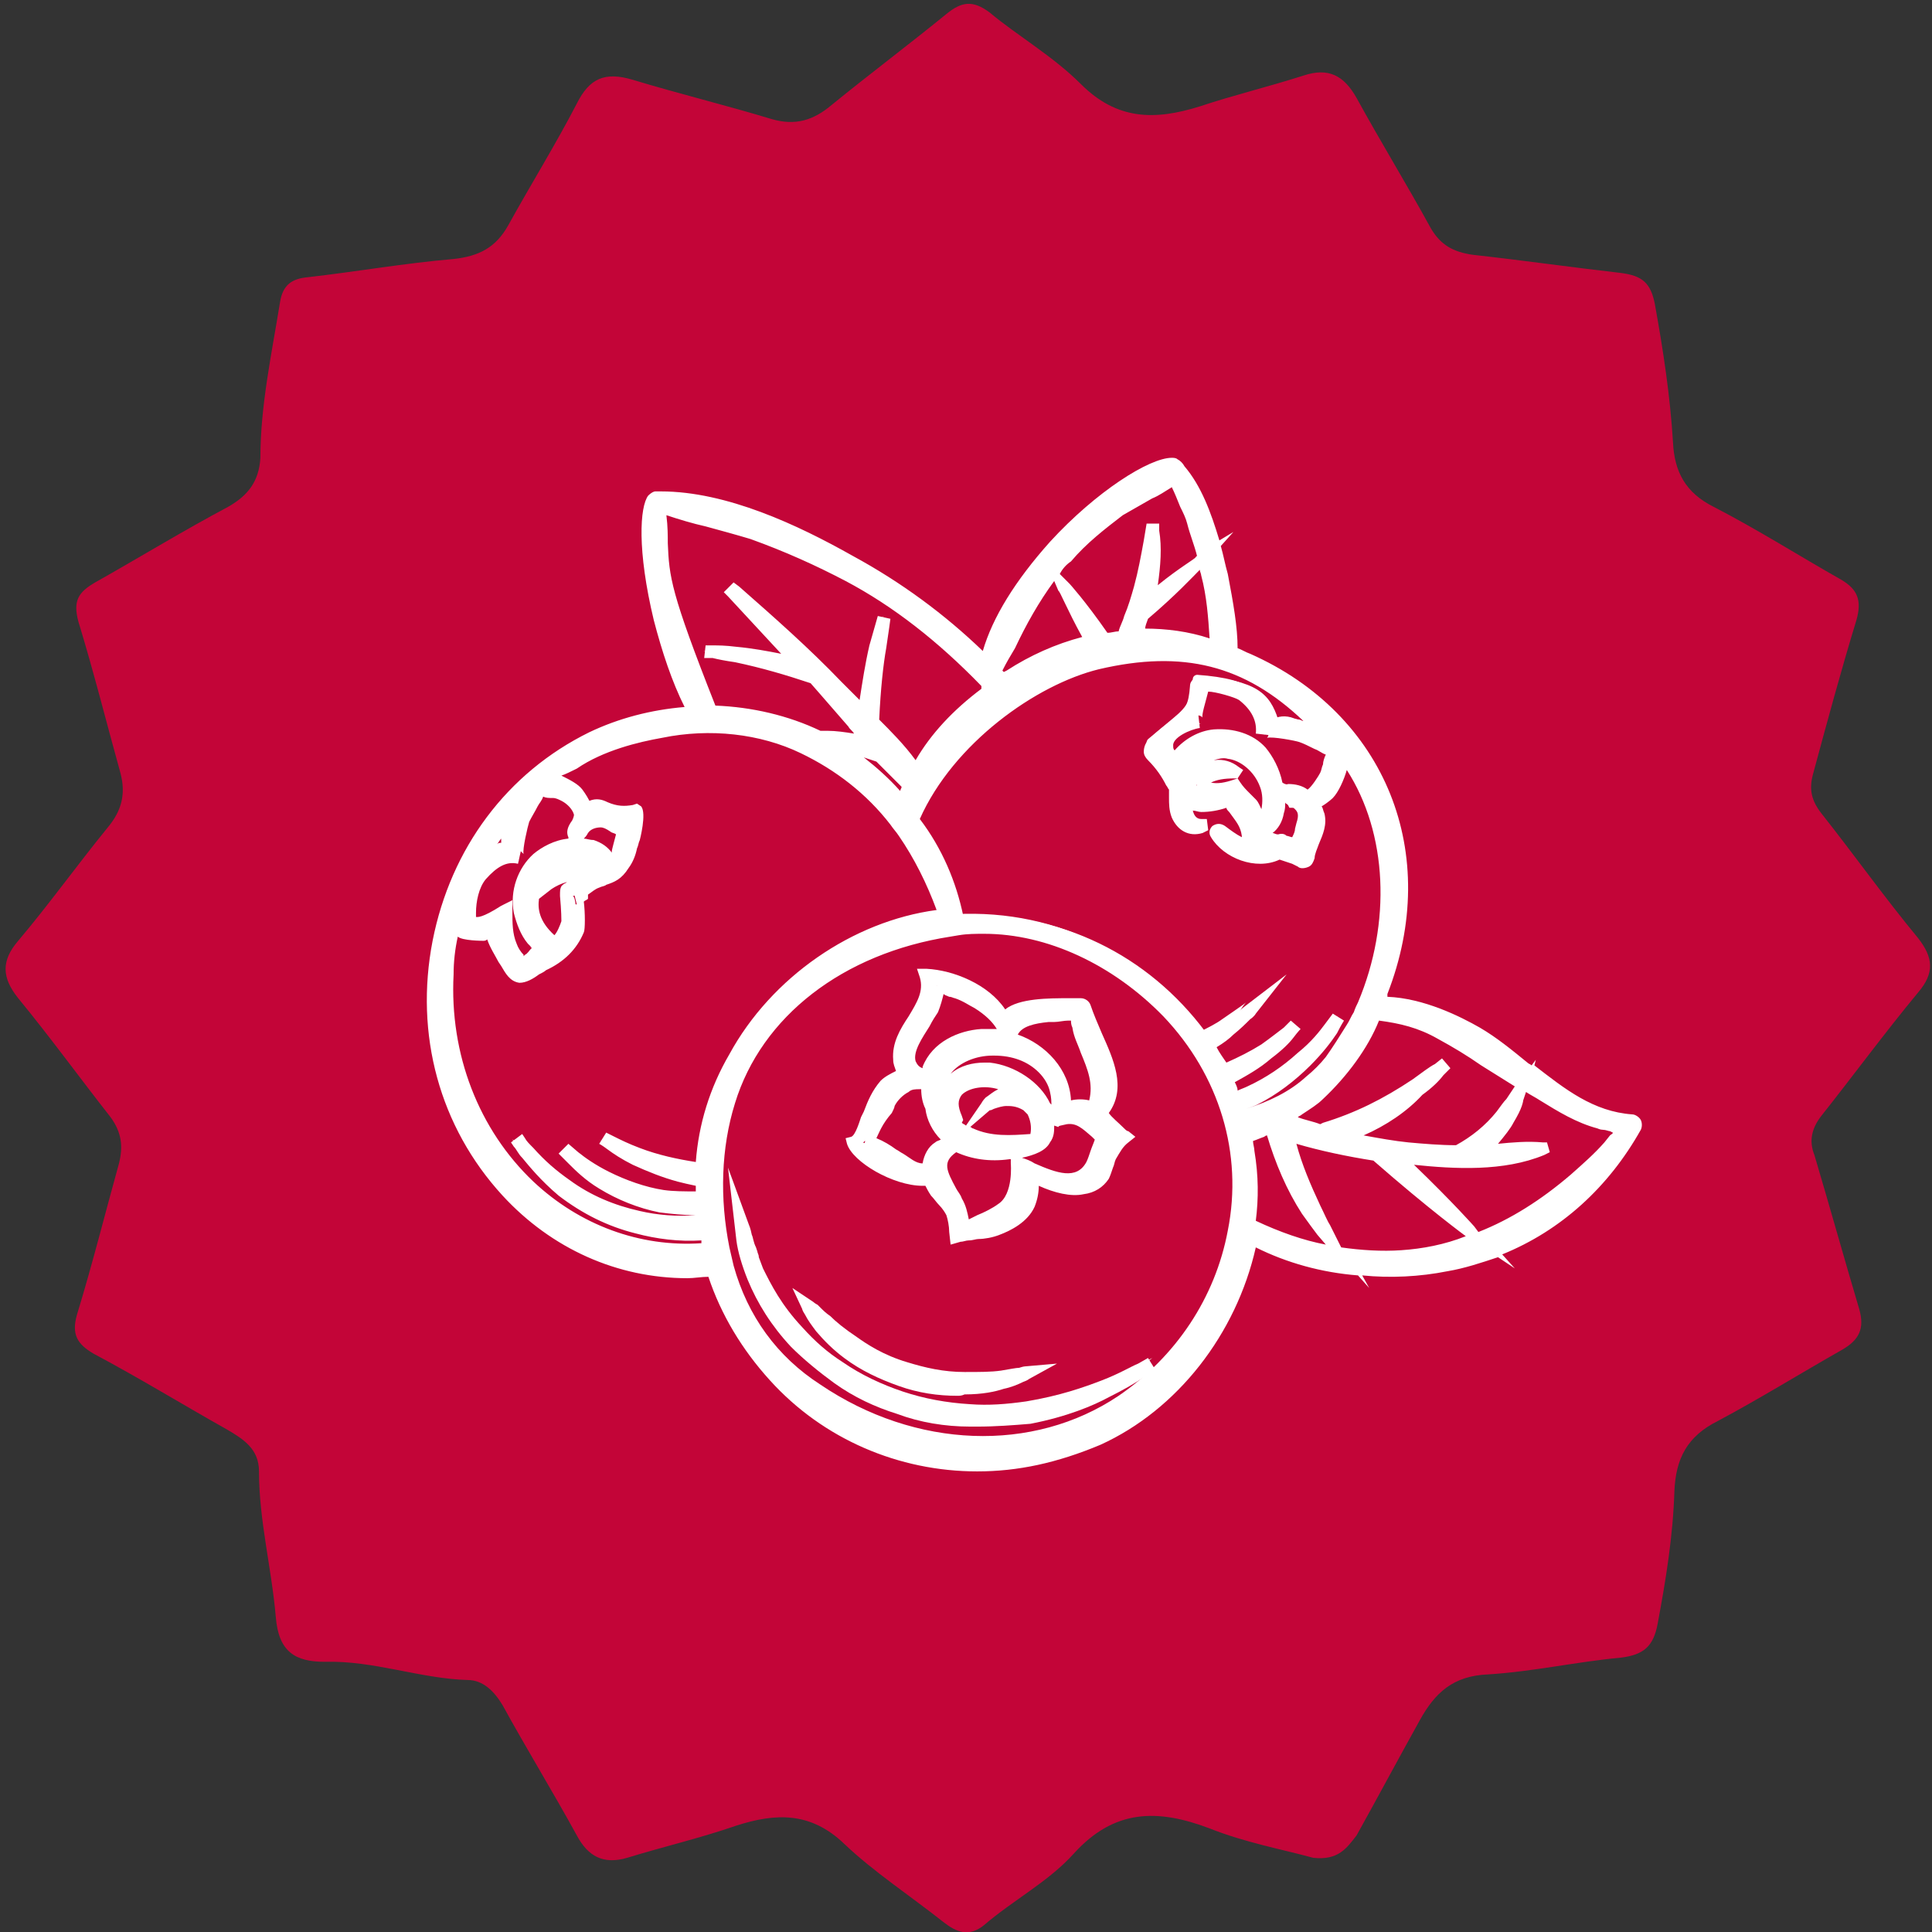 <?xml version="1.0" encoding="UTF-8"?>
<!-- Generator: Adobe Illustrator 27.0.0, SVG Export Plug-In . SVG Version: 6.00 Build 0)  -->
<svg xmlns="http://www.w3.org/2000/svg" xmlns:xlink="http://www.w3.org/1999/xlink" version="1.1" id="Laag_1" x="0px" y="0px" viewBox="0 0 138 138" style="enable-background:new 0 0 138 138;" xml:space="preserve">
<rect x="0" y="0" width="138" height="138" fill="#333333" stroke="none"/>
<style type="text/css">
	.st0{fill:#C30538;}
	.st1{fill:#FFFFFF;}
</style>
<g>
	<path class="st0" d="M93.8,132.7c-2.2-0.6-4.9-1.1-7.4-2.1c-3.7-1.4-6.8-1.4-9.7,1.8c-1.8,2-4.3,3.3-6.4,5.1   c-1.1,0.9-2,0.5-2.9-0.2c-2.4-1.9-5-3.6-7.1-5.6c-2.4-2.3-4.9-2.2-7.7-1.3c-2.6,0.9-5.2,1.5-7.8,2.3c-1.7,0.5-2.8-0.1-3.6-1.6   c-1.7-3.1-3.6-6.2-5.3-9.3c-0.6-1-1.4-1.8-2.5-1.8c-3.4-0.1-6.7-1.4-10.2-1.3c-2.1,0-3.3-0.7-3.5-3.2c-0.3-3.5-1.2-6.9-1.2-10.4   c0-1.6-1.1-2.3-2.3-3c-3.2-1.8-6.3-3.7-9.5-5.4c-1.2-0.7-1.6-1.4-1.2-2.8c1.1-3.6,2-7.2,3-10.8c0.3-1.2,0.2-2.2-0.6-3.3   c-2.2-2.8-4.3-5.7-6.6-8.5c-1.2-1.5-1.2-2.7,0-4.1c2.2-2.6,4.2-5.4,6.4-8.1c1-1.2,1.3-2.4,0.9-3.9c-1-3.6-1.9-7.2-3-10.8   c-0.4-1.5,0-2.1,1.2-2.8c3.2-1.8,6.3-3.7,9.5-5.4c1.4-0.8,2.2-1.8,2.3-3.5c0-3.7,0.8-7.4,1.4-11.1c0.2-1.3,0.9-1.7,2-1.8   c3.5-0.4,6.9-1,10.4-1.3c1.8-0.2,3-0.8,3.9-2.4c1.6-2.9,3.4-5.8,4.9-8.7c0.9-1.8,2-2.3,4-1.7c3.3,1,6.6,1.8,9.9,2.8   c1.7,0.5,3,0.1,4.3-1c2.7-2.2,5.5-4.3,8.2-6.5c1.1-0.9,1.9-1,3.1-0.1C72.6,2.5,75.2,4,77.2,6c2.6,2.6,5.3,2.6,8.5,1.6   c2.4-0.8,4.9-1.4,7.4-2.2c1.8-0.6,2.9,0,3.8,1.6c1.7,3.1,3.6,6.2,5.3,9.3c0.7,1.2,1.6,1.7,3,1.9c3.6,0.4,7.1,0.9,10.6,1.3   c1.5,0.2,2.1,0.7,2.4,2.2c0.6,3.3,1.1,6.6,1.3,9.9c0.1,2.1,0.9,3.6,2.9,4.6c3.1,1.6,6.1,3.5,9.1,5.2c1.2,0.7,1.5,1.5,1.1,2.9   c-1.1,3.6-2.1,7.3-3.1,11c-0.3,1.1-0.1,1.9,0.6,2.8c2.3,2.9,4.5,6,6.9,8.9c1.1,1.4,1.2,2.5,0,3.9c-2.4,2.9-4.6,5.9-6.9,8.8   c-0.7,0.9-0.9,1.8-0.5,2.8c1.1,3.7,2.1,7.3,3.2,11c0.4,1.4,0,2.2-1.2,2.9c-3,1.7-5.9,3.5-8.9,5.1c-2.2,1.1-3,2.7-3.1,5   c-0.1,3.2-0.6,6.3-1.2,9.5c-0.3,1.6-1,2.2-2.6,2.4c-3.2,0.3-6.3,1-9.5,1.2c-2.5,0.1-3.8,1.3-4.9,3.3c-1.5,2.7-3,5.5-4.5,8.2   C96.2,132,95.6,132.9,93.8,132.7z"></path>
	<g>
		<g>
			<g>
				<g>
					<path class="st1" d="M116.3,80.2c-4.5-0.3-7.3-4.2-10.9-6.4c-1.9-1.1-4.5-2.2-6.9-2.2c0.1-0.3,0.1-0.5,0.2-0.8c0,0,0,0,0,0       c3.8-9.7-0.2-19.5-9.5-23.7c-0.4-0.2-0.8-0.3-1.2-0.5c0-1.9-0.3-3.8-0.7-5.6c-0.5-2.4-1.3-5.6-3-7.5l0,0       c-0.1-1.2-4.6,0.9-8.7,5.5c-2.1,2.3-4.3,5.3-4.9,8.4c0,0,0,0,0,0c-2.8-2.9-6.2-5.4-9.7-7.3c-4-2.2-9.2-4.7-13.9-4.5       c-0.4,0-1.1,2.5,0.3,8.6c0.5,2.2,1.3,4.6,2.5,6.7c-2.5,0.1-5.1,0.7-7.4,1.8c-12.1,5.9-15.1,22.4-6,32.3       c3.9,4.2,9.2,6.3,14.7,5.7c0.9,2.7,2.3,5.3,4.4,7.6c5.6,6.3,15,8.1,22.6,4.6c5.7-2.6,9.8-8.2,11-14.4c4.2,2.3,9.4,2.8,14,1.9       c5.8-1.1,10.7-4.7,13.5-9.9C116.6,80.4,116.5,80.2,116.3,80.2z M76.1,39.7c1.1-1.2,2.4-2.3,3.8-3.3c1.3-0.9,2.7-1.5,4-2.4       c0.3,1.1,0.9,2.2,1.2,3.2c0.5,1.2,0.8,2.5,1.1,3.8c0.4,1.8,0.5,3.5,0.6,5.2c-2-0.6-3.9-0.9-5.9-0.8c0.2-0.5,0.4-1,0.6-1.5l0,0       c2.6-2.3,4-3.8,4-3.8s-1.4,0.9-3.7,2.8c0.4-1.7,0.5-3.5,0.3-5c0,0,0,0,0,0c-0.3,1.4-0.5,2.8-0.8,4.2c-0.3,1.2-0.8,2.3-1.2,3.5       c-0.5,0-0.9,0.1-1.4,0.2C77.2,43.2,76,42,76,42s0.6,1.5,2,3.8c-2,0.4-4,1.3-5.8,2.5c-0.2,0.1-0.3,0.2-0.5,0.3       c-0.2-0.2-0.4-0.4-0.6-0.7C72.6,45,73.8,42.2,76.1,39.7z M47,36.1c2.2,0.8,4.5,1.1,6.7,1.9c2.4,0.8,4.7,1.8,6.9,3       c3.9,2.2,7.3,5,10.3,8.1c-2.2,1.6-4.1,3.7-5.4,6c-0.9-1.3-2-2.4-3.2-3.6c0.1-2.3,0.3-4.1,0.5-5.3c0.2-1.4,0.3-2.2,0.3-2.2       s-0.3,0.7-0.6,2.1c-0.3,1.2-0.6,2.8-0.8,4.8c-0.7-0.7-1.4-1.3-2-2c-2.3-2.4-4.8-4.6-7.3-6.8c0,0-0.1,0-0.1,0.1       c1.6,1.8,3.2,3.5,4.8,5.3c-1.9-0.6-3.6-0.8-4.7-0.9c-0.7-0.1-1.2-0.1-1.6-0.1c-0.4,0-0.6,0-0.6,0s0.2,0,0.5,0.1       c0.4,0.1,0.9,0.1,1.6,0.3c1.3,0.3,3.3,0.7,5.6,1.5c0.3,0.3,0.6,0.6,0.8,0.9c1.1,1.2,2.2,2.5,3.3,3.8c-1.3-0.3-2.4-0.4-3.2-0.5       c-0.2,0-0.4,0-0.5,0c-2.4-1.2-5-1.8-7.7-1.8C46.4,40,47.6,41.3,47,36.1z M65,56.1c-0.2,0.4-0.4,0.9-0.5,1.3       c-1.3-1.6-2.9-2.9-4.6-3.9c-0.2-0.1-0.4-0.2-0.7-0.4c0.9,0.2,2.2,0.5,3.7,0.9C63.6,54.7,64.3,55.4,65,56.1z M38.6,56.2       c0.5,0.4,1,0.4,1.6,0.7c0.5,0.3,1,0.7,1.2,1.3c0.2,0.5-0.6,1.1-0.4,1.6c0.1,0.3,0.6-0.5,0.7-0.5c0.3-0.4,0.8-0.7,1.4-0.6       c0.6,0.1,1.1,0.6,1.6,0.8c0,0-0.4,1.6-0.5,1.7c-0.1,0.1-0.5,0.7-0.5,0.8c-0.7-2.2-3.8-1.7-5.2-0.4c-1.1,0.9-1.5,2.4-1.3,3.8       c0.1,0.7,0.4,1.4,0.9,1.9c0.3,0.4,0.6,0.5,0.2,1c-0.3,0.4-0.7,0.6-1,0.9c-0.3-0.6-0.7-0.9-0.9-1.5c-0.2-0.8-0.3-1.6-0.3-2.4       c-0.7,0.4-2.7,1.6-2.5,0.1c0.1-0.9,0.2-2,0.8-2.7c0.7-0.9,1.6-1.4,2.7-1.2c-0.5-0.1,0.2-2.5,0.3-2.8       C37.7,57.8,38.3,57.1,38.6,56.2C38.6,56.2,38.6,56.2,38.6,56.2z M41.9,62.4c-0.1,0.1-0.2,0.1-0.3,0.2c-0.4,0.4-0.7,0.8-1.2,1.1       c0,0,0.2,1.9,0.1,2.2c-0.1,0.6-0.5,1.4-1.2,1.6c0-0.1,0-0.2-0.1-0.3c-3.6-3.3,1.4-7.9,4.1-5c-0.1,0-0.1,0-0.2,0       c-0.6-0.3-1.3-0.4-1.9-0.3c-1,0.1-1.6,0.5-2.2,1.4C39.9,62.6,41,62.3,41.9,62.4z M43.6,81.9c0.4,0.3,0.9,0.7,1.7,1.1       c0.8,0.4,1.8,0.8,3.1,1.1c0.5,0.1,1.1,0.2,1.7,0.3c0,0.4,0,0.9,0,1.3c-1,0.1-2,0-2.9-0.1c-1.7-0.3-3-0.8-4.1-1.3       c-1-0.5-1.8-1.1-2.3-1.5c-0.5-0.4-0.7-0.6-0.7-0.6s0.2,0.2,0.6,0.7c0.4,0.4,1.1,1.1,2.1,1.7c1,0.6,2.4,1.3,4.1,1.6       c0.9,0.2,1.9,0.3,3,0.2c0,0.3,0.1,0.6,0.1,0.9c-1.7,0.2-3.3,0-4.7-0.3c-2.2-0.5-3.9-1.4-5.2-2.3c-1.3-0.9-2.1-1.8-2.7-2.4       c-0.3-0.3-0.5-0.6-0.6-0.7c-0.1-0.2-0.2-0.2-0.2-0.2s0.1,0.1,0.2,0.3c0.1,0.2,0.3,0.4,0.5,0.8c0.5,0.7,1.3,1.6,2.6,2.6       c1.3,1,3,2,5.3,2.6c1.5,0.4,3.2,0.6,5,0.4c0.1,0.4,0.1,0.8,0.2,1.2c-11,1.1-19.3-8.5-18.8-19.7c0.2-4.8,2.3-9.2,5.7-12.4       c-0.4,0.6-0.9,1.1-1.2,1.7c-0.2,0.5-0.2,1.2,0.1,1.6c0-0.1-1.2,0.4-1.3,0.5c-0.4,0.2-0.8,0.5-1,0.9c-0.4,0.5-0.6,1.2-0.7,1.8       c-0.2,0.9-0.2,1.9-0.4,2.8c0,0.1,1.3,0.1,1.4,0.1c0.4-0.1,0.7-0.4,1.1-0.6c-0.7,0.4,0.4,2.1,0.7,2.5c0.2,0.4,0.5,1.1,1,1.1       c0.6,0.1,1.1-0.6,1.6-0.8c1.1-0.5,2-1.3,2.5-2.5c0.1-0.2,0.1-2.3-0.2-2.3c0.2,0,0.4-0.2,0.6-0.3c0.3-0.2,0.6-0.5,1-0.7       c0.8-0.4,1.3-0.4,1.8-1.2c0.4-0.6,0.5-1.3,0.7-1.9c0-0.1,0.4-2.1,0.1-2c-0.7,0.2-1.4,0-2.1-0.2c-0.6-0.2-1-0.2-1.5,0.3       c0.2-0.2-0.4-1.1-0.5-1.2c-0.3-0.4-1.5-0.9-2.1-1.2c0.5-0.4,1.1-0.8,1.8-1c1.8-1.2,4.2-1.9,6.3-2.3c3.4-0.6,7-0.3,10.2,1.2       c2.7,1.2,4.8,3,6.5,5.2c0.2,0.3,0.4,0.5,0.6,0.8c1.3,1.8,2.2,3.8,2.9,6c-6.2,0.7-12.1,4.7-15.1,10.1c-1.4,2.6-2.2,5.3-2.3,8       c-1.9-0.2-3.5-0.6-4.6-1.1c-0.8-0.3-1.4-0.6-1.8-0.8c-0.4-0.2-0.6-0.3-0.6-0.3S43.3,81.6,43.6,81.9z M88.1,88       c-0.9,5-3.8,9.3-8,12.1c-6.7,4.5-15.3,3.6-21.8-0.8c-3.2-2.1-5.3-5.1-6.4-8.8c-0.1-0.4-0.2-0.9-0.3-1.3       c-0.8-3.5-0.6-7.3,0.4-10.5c2.2-7.1,8.8-11.2,15.8-12.2c0.2,0,0.4-0.1,0.6-0.1C78.7,65,90.6,75.4,88.1,88z M88.7,79.9       C88.7,79.9,88.7,79.9,88.7,79.9c-0.1-0.3-0.2-0.6-0.3-0.9c0.4-0.2,0.9-0.4,1.2-0.6c1.6-0.8,2.8-1.9,3.7-2.7       c0.9-0.9,1.4-1.7,1.8-2.3c0.3-0.6,0.5-0.9,0.5-0.9s-0.2,0.3-0.6,0.8c-0.4,0.5-1,1.2-2,2c-0.9,0.8-2.2,1.7-3.7,2.4       c-0.4,0.2-0.8,0.3-1.2,0.5c-0.2-0.5-0.4-0.9-0.6-1.4c0,0,0,0,0,0c1.2-0.6,2.2-1.2,2.9-1.8c0.7-0.6,1.2-1.1,1.5-1.5       c0.3-0.4,0.5-0.6,0.5-0.6s-0.2,0.2-0.5,0.5c-0.4,0.3-0.9,0.8-1.7,1.2c-0.8,0.5-1.8,1.1-3,1.5c-0.3-0.6-0.7-1.3-1.1-1.9       c0.6-0.4,1.1-0.7,1.5-1.1c0.5-0.4,0.9-0.8,1.1-1.1c0.2-0.3,0.3-0.4,0.3-0.4s-0.1,0.1-0.4,0.3c-0.3,0.2-0.7,0.5-1.3,0.9       c-0.4,0.3-1,0.6-1.6,0.9c-3.7-5.2-9.9-8.8-17.5-8.4c-0.4-2.6-1.6-5.1-3.2-7.3c2.3-5.5,8.3-10,13.2-11.2       c7.8-1.8,12.7,0.7,17.2,6.2c0,0-0.1,0-0.1,0c-1-0.2-1.9-1.4-2.9-1.7c-0.5-0.2-1.2-0.2-1.6,0.2c-0.6-1.9-1.1-3-5.3-3.3       c-0.1,0-0.3,0.1-0.3,0.3c-0.1,1.4-0.3,1.9-1.4,2.8c-0.6,0.5-1.2,1-1.8,1.5c-0.2,0.2-0.1,0.6,0.1,0.8c0.5,0.6,1,1.2,1.4,1.9       c0.1,0.1,0.1,0.3,0.2,0.4c0,0.1,0,0.3,0,0.5c0,0.5,0,1.1,0.2,1.6c0.3,0.7,0.9,1.1,1.6,0.9c0.1,0,0-0.1,0-0.1       c-1-0.1-1.1-1-1.1-1.9c0.3,0.3,0.7,0.5,1.3,0.5c0.7,0.1,1.4-0.1,2-0.4c0.1,0.2,0.2,0.4,0.4,0.6c0.5,0.7,0.8,1,1,1.9       c0.1,0.5,0.4,0.8,0.7,0.9c-0.2,0-0.4,0-0.7,0c-0.8-0.1-1.5-0.5-2.1-1.1c-0.1-0.1-0.4,0-0.3,0.2c0.9,1.4,3,2.2,4.5,1.3       c0.5,0.2,1,0.4,1.5,0.6c0.3,0.1,0.6,0,0.6-0.3c0.2-1,1-1.9,0.7-2.9c-0.1-0.3-0.3-0.6-0.5-0.9c0.2,0.2,1.1-0.5,1.2-0.6       c0.4-0.4,0.9-1.9,1.1-2.6c0-0.1,0-0.1,0-0.2c3.8,5.1,3.8,12.2,1.4,17.9c-0.1,0.3-0.2,0.5-0.3,0.8c-0.2,0.3-0.3,0.7-0.5,1       c-0.4,0.8-0.9,1.5-1.5,2.3c0,0,0,0,0,0.1c-0.4,0.5-0.9,1-1.5,1.5C92.2,78.5,90.5,79.3,88.7,79.9z M92,56.7       c0.2,0.2,0.4,0.3,0.6,0.5c0,0,0,0,0,0c0,0,0,0,0.1,0c0.1,0.1,0.2,0.2,0.3,0.3c0.5,0.5,0.4,1,0.2,1.5c-0.2,0.5-0.4,0.9-0.5,1.3       c-0.3-0.1-0.6-0.1-1-0.2c-0.1-0.1-0.2-0.1-0.3-0.1c0,0-0.1,0-0.1,0c-0.5-0.1-0.9-0.3-1.2-0.6c2.2-0.9,1.4-4.2,0.1-5.6       c-1.6-1.7-4.8-1.7-6.2,0.8c0,0,0,0,0,0c-0.2-0.4-0.4-0.8-0.5-1.1c-0.1-1,1.5-1.7,2.3-1.8c-0.7,0.1,0.2-2.5,0.2-2.6       c0.1-0.4,2.6,0.3,2.9,0.6c0.9,0.7,1.5,1.6,1.4,2.8c0.1-0.5,2.5,0,2.7,0.1c0.8,0.3,1.6,0.8,2.4,1.1c-0.4,0.6-0.3,1.1-0.6,1.8       c-0.1,0.2-1.1,1.7-1.4,1.5c-0.4-0.3-0.9-0.4-1.3-0.4C91.9,56.5,91.9,56.7,92,56.7z M88.1,55c-0.6-0.4-1.3-0.5-2-0.3       c-0.5,0.2-1.1,0.5-1.4,1c-0.1-0.2-0.2-0.3-0.3-0.5c0.1,0,0.2,0,0.3-0.1c3.1-4.1,7.8,1,5.2,4.1c-0.1-0.7,0-1.3-0.6-1.8       c-0.4-0.4-0.8-0.7-1.1-1.3c-1,0.4-1.8,0.3-2.7,0c0,0-0.1,0-0.1,0c0.3-0.2,0.5-0.5,0.9-0.7C86.9,55.2,87.5,55.1,88.1,55       C88.1,55.1,88.1,55.1,88.1,55z M115.2,81.5c-0.1,0.1-0.2,0.3-0.3,0.4c-0.7,0.9-1.6,1.6-2.4,2.3c-3.5,3-7.7,5.2-12.4,5.5       c-3.9,0.3-7.5-0.7-10.9-2.3c0.2-1.7,0.3-3.3,0-5c0-0.4-0.1-0.7-0.2-1.1c0.4-0.1,0.7-0.3,1.1-0.5c0.2-0.1,0.4-0.2,0.6-0.3l0,0       c0.1,0,0.1,0,0.2,0.1c0.7,2.7,1.7,4.6,2.5,5.8c0.4,0.6,0.8,1.1,1,1.4c0.3,0.3,0.4,0.5,0.4,0.5s-0.1-0.2-0.3-0.5       c-0.2-0.3-0.5-0.9-0.8-1.5c-0.6-1.2-1.3-3-1.9-5.3c2.1,0.7,4.2,1.1,6.4,1.4c4,3.6,6.6,5.5,6.6,5.5s-1.8-2.1-5.3-5.3       c0.2,0,0.4,0,0.6,0.1c3.1,0.3,6.9,0.7,9.8-0.4c0,0,0-0.1,0-0.1c-1.5-0.2-3,0.1-4.5,0.1c1-0.8,1.6-1.6,2-2.3       c0.3-0.5,0.4-0.9,0.5-1.1c0.1-0.3,0.1-0.4,0.1-0.4s-0.1,0.1-0.2,0.4c-0.2,0.2-0.4,0.6-0.8,1c-0.6,0.7-1.7,1.7-3.2,2.5       c-1.2,0-2.4-0.1-3.6-0.2c-1.4-0.2-3.2-0.5-4.7-0.8c2.6-1,4.5-2.3,5.7-3.3c0.7-0.6,1.1-1,1.4-1.4c0.3-0.3,0.5-0.5,0.5-0.5       s-0.2,0.1-0.5,0.4c-0.4,0.3-0.9,0.7-1.6,1.2c-1.4,0.9-3.6,2.2-6.5,3.2l0.1,0.2c-1-0.3-2.1-0.6-3.1-0.9c0.4-0.2,0.7-0.5,1-0.8       c0.5-0.4,1-0.7,1.4-1.1c1.7-1.4,3.2-3.5,4-5.7c1.6,0.1,3.1,0.5,4.8,1.3c2,1.1,3.8,2.5,5.8,3.6c1.8,1,3.4,2.2,5.4,2.8       c0.2,0,1,0.2,1.1,0.2C116.1,80.6,116.1,80.9,115.2,81.5z"></path>
					<path class="st1" d="M69.8,105.1c-5.6,0-11-2.3-14.8-6.5c-2-2.2-3.5-4.7-4.4-7.4c-0.5,0-1,0.1-1.5,0.1c-5,0-9.7-2.1-13.2-5.9       c-4.5-4.9-6.3-11.5-5-18.2c1.3-6.6,5.3-12,11.2-14.9c2.1-1,4.4-1.6,6.8-1.8c-0.9-1.8-1.6-3.9-2.2-6.2c-1.2-5-1-8.1-0.4-8.9       c0.2-0.2,0.4-0.3,0.5-0.3c0.1,0,0.3,0,0.4,0c4.7,0,9.8,2.4,13.7,4.6c3.5,1.9,6.6,4.2,9.3,6.8c0.7-2.4,2.3-5,4.8-7.8       c3.3-3.6,7.1-6,8.7-6c0.1,0,0.3,0,0.4,0.1c0.2,0.1,0.4,0.3,0.5,0.5c1.2,1.4,1.9,3.3,2.5,5.3l1-0.6l-0.9,1       c0.2,0.7,0.3,1.3,0.5,2c0.4,2.1,0.7,3.8,0.7,5.3c0.3,0.1,0.6,0.3,0.9,0.4C99,51,103,61,99.1,71c0,0.1,0,0.1,0,0.2       c2.6,0.1,5.2,1.4,6.6,2.2c1.2,0.7,2.3,1.6,3.4,2.5c0.1,0.1,0.2,0.1,0.3,0.2l0.3-0.4l-0.1,0.4c2.2,1.7,4.2,3.3,7,3.5l0,0       c0.2,0,0.5,0.2,0.6,0.4c0.1,0.2,0.1,0.5,0,0.7c-2.3,4.1-5.7,7.2-9.9,8.9l0.9,1l-1.2-0.8c-1.2,0.4-2.4,0.8-3.6,1       c-2,0.4-4.1,0.5-6.1,0.3l0.5,0.9l-0.8-0.9c-2.6-0.2-5.1-0.9-7.3-2c-1.4,6.2-5.6,11.6-11.1,14.1       C75.5,104.5,72.7,105.1,69.8,105.1z M55,97.1c0.2,0.3,0.5,0.6,0.7,0.9c5.4,6.1,14.5,7.9,22.1,4.4c5.4-2.5,9.5-7.8,10.7-14.1       l0.1-0.6l0,0l0-0.1c0,0.2-0.1,0.3-0.1,0.5c-0.9,5.1-3.9,9.5-8.2,12.4c-6.5,4.3-15.2,4-22.3-0.8C56.9,99,55.9,98.1,55,97.1z        M70.3,66.7c-0.6,0-1.2,0-1.8,0.1l-0.6,0.1c-7.7,1.2-13.5,5.7-15.4,11.9c-1,3.2-1.1,6.8-0.4,10.3c0.1,0.4,0.2,0.9,0.3,1.3       c1,3.6,3.1,6.5,6.2,8.5c6.8,4.6,15.2,4.9,21.3,0.8c4.1-2.8,6.9-7,7.8-11.8v0c1.1-5.5-0.6-11.1-4.6-15.3       C79.5,68.9,74.8,66.7,70.3,66.7z M51.3,90.2l0.1,0.3c-0.1-0.4-0.2-0.7-0.3-1.1c-0.5-2.3-0.6-4.6-0.4-6.9       c-0.1,0.4-0.1,0.8-0.1,1.2l0,0.7c0,0.4,0,0.8,0,1.2l0,0.8c0,0.3,0.1,0.6,0.1,0.9l0.1,0.8c0.1,0.4,0.1,0.8,0.2,1.1l0.1,0.5       l-0.5,0c-4.9,0.5-9.7-1.2-13.3-4.6c-2.4-2.3-4.2-5.3-5.2-8.6c0.8,3,2.3,5.7,4.5,8c3.8,4.1,8.9,6,14.3,5.5L51.3,90.2z        M96.4,90.2c2.2,0.2,4.4,0.1,6.5-0.3c1-0.2,2-0.5,2.9-0.8l-0.2-0.2c-1.8,0.7-3.6,1.1-5.4,1.2C98.9,90.3,97.6,90.3,96.4,90.2       L96.4,90.2z M88.9,87.9l0.4,0.2c1.9,1,4.2,1.7,6.5,2.1l0-0.1c-2.2-0.3-4.4-1.1-6.7-2.1L88.9,87.9z M95.8,89.1       c1.4,0.2,2.9,0.3,4.3,0.2c1.5-0.1,3.1-0.4,4.6-1l0,0c0,0-2.6-1.9-6.6-5.4c-1.9-0.3-3.8-0.7-5.5-1.2c0.4,1.5,1,2.9,1.7,4.4       c0.3,0.6,0.5,1.1,0.7,1.4L95.8,89.1z M32.7,66.9c-0.2,0.9-0.3,1.8-0.3,2.7c-0.3,5.7,1.8,11.1,5.7,14.8c3.3,3.1,7.6,4.7,12,4.4       c0-0.1,0-0.2,0-0.2c-1.6,0.1-3.2-0.1-4.7-0.5c-2-0.5-3.8-1.4-5.5-2.7c-1.3-1.1-2.1-2.1-2.6-2.7c-0.3-0.3-0.4-0.6-0.6-0.8       l-0.2-0.3l0.8-0.6l0.2,0.3c0.1,0.2,0.3,0.4,0.6,0.7c0.8,0.9,1.6,1.6,2.6,2.3c1.5,1.1,3.2,1.8,5,2.2c1.3,0.3,2.6,0.4,4,0.3       c-0.9,0-1.8-0.1-2.6-0.2c-1.5-0.3-3-0.9-4.3-1.7c-1-0.6-1.7-1.3-2.2-1.8c-0.5-0.5-0.7-0.7-0.7-0.7l0.7-0.7l0.7,0.6       c0.5,0.4,1.2,0.9,2.2,1.4c1.2,0.6,2.6,1.1,3.9,1.3c0.7,0.1,1.5,0.1,2.3,0.1c0-0.1,0-0.3,0-0.4c-0.5-0.1-0.9-0.2-1.3-0.3       c-1.1-0.3-2.1-0.7-3.2-1.2c-0.8-0.4-1.4-0.8-1.8-1.1l0,0c-0.4-0.3-0.6-0.4-0.6-0.4l0.5-0.8l0.6,0.3c0.4,0.2,1,0.5,1.8,0.8       c1.3,0.5,2.7,0.8,4,1c0.2-2.7,1-5.3,2.4-7.7c3-5.5,8.8-9.5,14.8-10.3c-0.7-1.9-1.6-3.7-2.7-5.3c-0.2-0.3-0.4-0.5-0.6-0.8       c-1.7-2.2-3.9-3.9-6.4-5.1c-2.9-1.4-6.5-1.8-9.9-1.1c-1.7,0.3-4.2,0.9-6.1,2.2c-0.4,0.2-0.8,0.4-1.1,0.5c0.6,0.3,1.2,0.6,1.5,1       c0,0,0.3,0.4,0.5,0.8c0.5-0.2,0.9-0.1,1.3,0.1c0.7,0.3,1.2,0.3,1.8,0.2l0.3-0.1l0.3,0.2c0.4,0.5-0.1,2.4-0.1,2.4       c-0.1,0.2-0.1,0.4-0.2,0.6c-0.1,0.5-0.3,1-0.6,1.4c-0.5,0.8-1,1-1.6,1.2c-0.1,0.1-0.3,0.1-0.5,0.2c-0.3,0.1-0.5,0.3-0.8,0.5       L42,64.2c-0.1,0.1-0.2,0.1-0.3,0.2c0.1,0.8,0.1,2,0,2.2c-0.5,1.2-1.4,2.1-2.7,2.7c-0.1,0.1-0.3,0.2-0.5,0.3       c-0.4,0.3-0.9,0.6-1.4,0.6c-0.7-0.1-1-0.7-1.3-1.2l-0.2-0.3c-0.2-0.4-0.6-1-0.8-1.6c-0.1,0.1-0.2,0.1-0.3,0.1       C34.5,67.2,33,67.2,32.7,66.9L32.7,66.9z M106.2,88.7l0.2,0.2c2.8-1.1,5.2-2.8,7.2-5c-0.3,0.2-0.5,0.5-0.8,0.7       C110.7,86.4,108.5,87.8,106.2,88.7z M89.7,87.2c1.7,0.8,3.4,1.4,5,1.7l-0.6-0.7c-0.3-0.4-0.6-0.8-1.1-1.5       c-1.1-1.7-1.9-3.6-2.5-5.6c-0.1,0-0.2,0.1-0.2,0.1c-0.3,0.1-0.5,0.2-0.8,0.3c0,0.2,0.1,0.5,0.1,0.7       C89.9,84,89.9,85.6,89.7,87.2z M101,83.2c2.8,2.7,4.3,4.4,4.3,4.4l0.3,0.4c2.3-0.9,4.5-2.3,6.6-4.1c0.9-0.8,1.7-1.5,2.4-2.3       l0.4-0.5c0.1-0.1,0.2-0.1,0.2-0.2c0,0,0,0,0,0l-0.2-0.1c-0.1,0-0.3-0.1-0.5-0.1c-0.2,0-0.4-0.1-0.4-0.1c-1.5-0.4-2.8-1.2-4.1-2       c-0.3-0.2-0.7-0.4-1-0.6l-0.2,0.6c0,0,0,0.1-0.1,0.4c-0.1,0.3-0.3,0.7-0.6,1.2c-0.2,0.4-0.6,0.9-1.1,1.5c0,0,0,0,0,0       c1-0.1,2.1-0.2,3.2-0.1l0.3,0l0.2,0.7l-0.4,0.2C107.4,83.7,103.9,83.5,101,83.2z M97.4,81.1c1.1,0.2,2.2,0.4,3.2,0.5       c1.1,0.1,2.3,0.2,3.4,0.2c1.1-0.6,2.1-1.4,2.9-2.4c0.3-0.4,0.5-0.7,0.7-0.9l0.6-0.9c-0.8-0.5-1.6-1-2.4-1.5       c-1-0.7-2-1.3-3.1-1.9c-1.4-0.8-2.7-1.1-4.2-1.3c-0.8,2-2.3,4-4,5.6c-0.4,0.4-0.9,0.7-1.5,1.1c-0.1,0.1-0.2,0.1-0.3,0.2       c0.5,0.2,1.1,0.3,1.6,0.5l0.2-0.1c2.3-0.7,4.3-1.7,6.4-3.1c0.7-0.5,1.2-0.9,1.6-1.1l0.5-0.4l0.6,0.7l-0.5,0.5       c-0.3,0.4-0.8,0.9-1.5,1.4C100.5,79.4,99,80.4,97.4,81.1z M88.4,80.3c0.1,0.2,0.1,0.5,0.2,0.7l0.3-0.1c0.4-0.1,0.7-0.3,1.1-0.4       c0.2-0.1,0.4-0.2,0.6-0.3l0.2-0.1l0,0l0.7-0.5c0.3-0.2,0.7-0.5,1-0.7c0.6-0.4,1-0.7,1.4-1.1c1.8-1.5,3.2-3.5,3.9-5.5l0.2-0.7       c0,0.1-0.1,0.2-0.1,0.3c-0.1,0.3-0.2,0.5-0.4,0.8c-0.2,0.3-0.3,0.7-0.5,1c-0.5,0.8-1,1.6-1.5,2.3c-0.5,0.7-1,1.2-1.6,1.6       c-1.5,1.2-3.2,2.1-5,2.6l-0.2,0H88.4z M89,79.2C89,79.2,89,79.3,89,79.2c1.6-0.5,3.1-1.2,4.3-2.3c0.5-0.4,1-0.9,1.4-1.4       c0.5-0.7,1-1.5,1.5-2.3c0.2-0.3,0.3-0.6,0.5-0.9c0.1-0.3,0.2-0.5,0.3-0.7c2.4-5.7,2.1-12.1-0.8-16.6c-0.2,0.7-0.6,1.6-1,2       c0,0-0.3,0.3-0.8,0.6c0.1,0.1,0.1,0.3,0.2,0.5c0.2,0.8-0.1,1.5-0.4,2.2c-0.1,0.3-0.3,0.7-0.3,1c-0.1,0.3-0.2,0.5-0.4,0.6       c-0.2,0.1-0.6,0.2-0.8,0l-0.4-0.2c-0.3-0.1-0.6-0.2-0.9-0.3c-1.7,0.8-4-0.1-4.9-1.6c-0.2-0.3-0.1-0.6,0.1-0.8       c0.3-0.2,0.6-0.2,0.9,0c0.4,0.3,0.8,0.6,1.2,0.8c0,0,0-0.1,0-0.1c-0.1-0.7-0.4-1-0.9-1.7c-0.1-0.1-0.2-0.2-0.2-0.3       c-0.6,0.2-1.2,0.3-1.8,0.3c-0.2,0-0.4-0.1-0.6-0.1c0.1,0.4,0.3,0.6,0.6,0.6l0.4,0l0.1,0.8l-0.4,0.2c-1,0.3-1.8-0.2-2.2-1.1       c-0.2-0.5-0.2-1-0.2-1.4l0-0.3c0-0.1,0-0.2,0-0.3c-0.1-0.1-0.1-0.2-0.2-0.3c-0.3-0.6-0.7-1.2-1.3-1.8c-0.2-0.2-0.3-0.4-0.3-0.6       c0-0.3,0.1-0.6,0.3-0.8l0.2-0.2c0.5-0.5,1-0.9,1.6-1.3c0.9-0.7,1.1-1.1,1.2-2.4c0-0.4,0.4-0.7,0.8-0.7c3.9,0.3,4.9,1.2,5.5,3.1       c0.4-0.1,1-0.1,1.5,0c0.1,0,0.2,0.1,0.3,0.1c-4.2-4-8.6-5.1-14.6-3.7c-4.5,1.1-10.4,5.3-12.8,10.7c1.6,2.1,2.6,4.5,3.1,6.9       c6.9-0.3,13.2,2.8,17.3,8.3c0.4-0.2,0.8-0.4,1.2-0.7c0.5-0.3,0.9-0.6,1.2-0.8l3.4-2.6l-2.2,2.8c0,0-0.1,0.2-0.4,0.4       c-0.3,0.3-0.7,0.7-1.2,1.1c-0.3,0.3-0.7,0.6-1.2,0.9c0.2,0.4,0.5,0.8,0.7,1.1c0.9-0.4,1.7-0.8,2.5-1.3c0.7-0.5,1.2-0.9,1.6-1.2       l0.5-0.5l0.7,0.6c0,0-0.2,0.2-0.5,0.6c-0.3,0.4-0.8,0.9-1.6,1.5c-0.8,0.7-1.7,1.2-2.6,1.7c0.1,0.2,0.2,0.4,0.2,0.6       c0.2-0.1,0.5-0.2,0.7-0.3c1.3-0.6,2.5-1.4,3.6-2.4c1-0.8,1.6-1.6,1.9-2l0.6-0.8l0.8,0.5c0,0-0.2,0.3-0.5,0.9       c-0.4,0.6-1,1.4-1.9,2.3c-1.1,1.1-2.4,2.1-3.8,2.8C89.6,79,89.3,79.1,89,79.2z M99.2,72.1c1.4,0.2,2.7,0.6,4,1.3       c1.1,0.6,2.1,1.3,3.2,1.9c0.8,0.5,1.5,1,2.3,1.5c-0.1-0.1-0.2-0.1-0.3-0.2c-1.1-0.9-2.1-1.7-3.3-2.4       C104.1,73.6,101.7,72.3,99.2,72.1z M38.9,67.5c0.1,0.2,0.1,0.5-0.2,0.9c0.2-0.1,0.5-0.3,0.8-0.4L39,68.1L38.9,67.5       C38.9,67.5,38.9,67.5,38.9,67.5z M36.6,64.3l0,0.9c0,0.7,0,1.5,0.3,2.2c0.1,0.3,0.3,0.6,0.5,0.8c0,0,0,0,0,0.1       c0,0,0.1-0.1,0.1-0.1c0.2-0.1,0.3-0.3,0.4-0.4c0,0,0.1-0.1,0.1-0.1c0,0-0.1,0-0.1-0.1c-0.1-0.1-0.1-0.1-0.2-0.2       c-0.5-0.6-0.8-1.4-1-2.2c-0.3-1.6,0.3-3.2,1.4-4.2c0.6-0.5,1.5-1,2.5-1.1l0-0.1c-0.2-0.4,0-0.8,0.2-1.1       c0.1-0.1,0.2-0.4,0.2-0.5c-0.1-0.4-0.5-0.8-0.9-1c-0.2-0.1-0.4-0.2-0.6-0.2C39.2,57,39,57,38.8,56.9c-0.1,0.3-0.3,0.5-0.4,0.7       c-0.2,0.4-0.4,0.7-0.6,1.1c-0.1,0.3-0.5,2-0.4,2.3c0,0-0.1-0.1-0.2-0.2l-0.2,0.9c-0.8-0.2-1.5,0.2-2.3,1.1       c-0.5,0.6-0.7,1.6-0.7,2.4c0,0.2,0,0.3,0,0.3c0.1,0,0.4,0.1,1.8-0.8L36.6,64.3z M66.8,66.1c-1.6,0.2-3.1,0.7-4.6,1.3       C63.7,66.9,65.2,66.4,66.8,66.1z M38.5,64.2c-0.1,0.7,0,1.6,1.1,2.6c0.2-0.2,0.4-0.7,0.5-1c0-0.1,0-0.7-0.1-1.8       c0-0.4,0-0.5,0.1-0.7l0.1-0.1c0.1-0.1,0.2-0.1,0.3-0.2c-0.4,0.1-0.8,0.3-1.1,0.5L38.5,64.2z M35.5,66.1l0.2,0.3       c0-0.1,0-0.3,0-0.4C35.6,66,35.6,66.1,35.5,66.1z M96.7,53.9c2.2,3.2,3.2,7.2,2.9,11.3C99.9,61.1,98.9,57.2,96.7,53.9       L96.7,53.9z M40.9,64.6c0.1,0,0.2,0,0.3,0c0,0,0,0,0,0L41,63.8c0,0-0.1,0.1-0.1,0.1l0,0C40.9,64.2,40.9,64.4,40.9,64.6z        M50.5,51.6c2.5,0,5,0.5,7.2,1.5c2.6,1.2,4.9,3,6.7,5.4c0.2,0.3,0.4,0.5,0.6,0.8c1.1,1.5,1.9,3.2,2.6,5c-0.5-2-1.5-4-2.9-5.8       l-0.2-0.2l0,0l-0.5-0.6c-1.3-1.5-2.9-2.8-4.5-3.8c-0.2-0.1-0.4-0.2-0.6-0.3l-0.7-0.4c-2.3-1.1-4.9-1.7-7.5-1.8l-0.3,0l-0.7,0       c-2.5,0.1-5,0.7-7.2,1.8c-0.8,0.4-1.5,0.8-2.2,1.2c0.1-0.1,0.3-0.1,0.4-0.2c2-1.3,4.6-2,6.4-2.3C48.3,51.7,49.4,51.6,50.5,51.6       z M42.8,62.5l-0.6,0.4c-0.1,0-0.1,0.1-0.2,0.1c-0.1,0.1-0.3,0.2-0.4,0.3c0,0-0.1,0.1-0.1,0.1l0,0c0.3-0.2,0.6-0.5,1-0.6       c0.1-0.1,0.3-0.1,0.4-0.2C42.9,62.5,42.8,62.5,42.8,62.5z M39.2,61.5c-0.2,0.1-0.3,0.2-0.5,0.3c-0.4,0.3-0.7,0.7-0.9,1.2       C38.2,62.4,38.7,61.9,39.2,61.5z M43.9,61.9L43.9,61.9C43.9,62,43.9,62,43.9,61.9L43.9,61.9z M41.7,59.9c0.2,0,0.4,0.1,0.7,0.1       c0.6,0.2,1,0.5,1.3,0.9c0,0,0-0.1,0-0.1c0-0.1,0.2-0.8,0.3-1.2c-0.1-0.1-0.3-0.1-0.4-0.2c-0.3-0.2-0.5-0.3-0.7-0.3       c-0.3,0-0.7,0.1-0.9,0.4C41.9,59.7,41.8,59.8,41.7,59.9z M36.4,60.6v0.3c0,0,0.1,0,0.1,0c0-0.1,0-0.2,0-0.3L36.4,60.6z        M93.8,58.5c0,0.3-0.1,0.5-0.2,0.7l-0.2,0.4c-0.1,0.3-0.3,0.6-0.3,0.9v0c0.1-0.2,0.2-0.5,0.3-0.7       C93.6,59.3,93.8,58.9,93.8,58.5z M35.8,59.9c-0.1,0.1-0.2,0.3-0.3,0.4c0.1-0.1,0.2-0.1,0.3-0.1C35.8,60.1,35.8,60,35.8,59.9z        M91.9,59.7c0.1,0,0.3,0.1,0.4,0.1c0.1-0.2,0.2-0.4,0.2-0.6l0.1-0.4c0.2-0.6,0.1-0.8-0.1-1c-0.1-0.1-0.1-0.1-0.2-0.1l-0.2,0       l-0.1-0.2c-0.1-0.1-0.2-0.1-0.2-0.2c0,0.3,0,0.5-0.1,0.8c-0.1,0.6-0.4,1.1-0.8,1.4c0.1,0,0.2,0.1,0.4,0.1       C91.6,59.5,91.8,59.6,91.9,59.7z M44.1,58.6C44.1,58.6,44.2,58.6,44.1,58.6c0.3,0.2,0.5,0.3,0.7,0.4L45,59c0-0.1,0-0.3,0-0.4       C44.7,58.6,44.4,58.6,44.1,58.6z M88.4,57.1c0,0,0.1,0.1,0.1,0.1c0.4,0.4,0.6,0.8,0.8,1.2c0-0.3-0.1-0.5-0.4-0.8       c-0.1-0.1-0.2-0.3-0.4-0.4C88.5,57.3,88.5,57.2,88.4,57.1z M41.9,58.2c0,0.1,0,0.1,0,0.2c0,0,0.1,0,0.1-0.1L41.9,58.2z        M88.4,55.6l0.2,0.3c0.2,0.3,0.4,0.5,0.7,0.8c0.1,0.1,0.3,0.3,0.4,0.4c0.2,0.2,0.3,0.5,0.4,0.7c0.1-0.5,0.1-1.1-0.1-1.6       c-0.4-1.1-1.4-1.9-2.3-2c-0.3-0.1-0.7,0-1,0.1c0.7-0.1,1.3,0.1,1.8,0.5l0,0l0.3,0.2L88.4,55.6L88.4,55.6z M65.5,56L65.5,56       l-0.1,0.3c-0.2,0.4-0.4,0.8-0.5,1.2c1.2-2.6,3-4.8,5.2-6.6v-0.5c-1.8,1.5-3.2,3.2-4.2,5L65.5,56z M37.3,56.9l0.3,0.3       c0,0,0,0,0,0c0.2-0.4,0.4-0.7,0.6-1.1l0,0C37.9,56.3,37.6,56.6,37.3,56.9z M84.8,56.4L84.8,56.4c0.3,0.3,0.6,0.4,1,0.4       c0.2,0,0.4,0,0.7,0c-0.4,0-0.8-0.1-1.1-0.3l0.1-0.5l-0.2,0.4L84.8,56.4L84.8,56.4z M93.6,56.6C93.6,56.6,93.6,56.6,93.6,56.6       C93.6,56.6,93.6,56.6,93.6,56.6z M61.7,54.1c0.9,0.7,1.8,1.5,2.6,2.4c0-0.1,0.1-0.2,0.1-0.3c-0.5-0.5-1.1-1.1-1.8-1.8       C62.3,54.3,62,54.2,61.7,54.1z M92,56c0.5,0,1,0.1,1.4,0.4c0.3-0.2,0.8-1,0.9-1.2c0.1-0.2,0.1-0.4,0.2-0.6       c0-0.2,0.1-0.5,0.2-0.7c-0.3-0.1-0.5-0.3-0.8-0.4c-0.4-0.2-0.8-0.4-1.1-0.5c-0.3-0.1-1.9-0.4-2.3-0.3c0,0,0.1-0.1,0.1-0.2       l-0.9-0.1l0,0l0,0v0c0.1-0.9-0.3-1.7-1.2-2.4c-0.3-0.2-1.7-0.6-2.2-0.6c-0.2,0.8-0.5,1.7-0.4,1.9c0-0.1-0.2-0.2-0.3-0.2       l0.1,0.9c0,0,0,0,0,0c-0.7,0.1-2,0.7-1.9,1.3c0,0.1,0,0.2,0.1,0.3c0.7-0.8,1.7-1.4,2.8-1.5c1.4-0.1,2.8,0.3,3.7,1.3       c0.5,0.6,1,1.5,1.2,2.5C91.9,56.1,92,56,92,56z M86.5,55.9c0.5,0.1,1,0,1.6-0.2l0.3-0.1l-0.2,0C87.4,55.6,86.9,55.7,86.5,55.9       C86.5,55.9,86.5,55.9,86.5,55.9z M63.1,53.5L63.1,53.5l0.1,0.1c0.8,0.9,1.5,1.5,2.1,2.1l0.1,0.1l-0.3-0.4       c-0.9-1.3-2.1-2.5-3-3.4l-2.3-2.3c0.5,0.5,1,1.1,1.4,1.6c0.4,0.5,0.9,1,1.3,1.5L63.1,53.5z M87.7,53.2c1,0.1,1.9,0.8,2.6,1.6       c-0.1-0.2-0.3-0.4-0.4-0.6C89.3,53.6,88.6,53.2,87.7,53.2z M62.8,51.4c0.8,0.8,1.8,1.8,2.6,2.9c1.1-1.9,2.7-3.6,4.7-5.1v-0.2       c-3.1-3.2-6.3-5.7-9.7-7.5c-2.1-1.1-4.3-2.1-6.8-3c-1-0.3-2.1-0.6-3.2-0.9c-0.9-0.2-1.9-0.5-2.8-0.8c0.1,0.8,0.1,1.5,0.1,2       c0.1,2.4,0.2,3.5,3.4,11.6c2.6,0.1,5.2,0.7,7.5,1.8c0.2,0,0.3,0,0.5,0c0.6,0,1.3,0.1,1.9,0.2c-0.1-0.2-0.3-0.3-0.4-0.5       c-0.7-0.8-1.3-1.5-2-2.3l-0.7-0.8c-1.8-0.6-3.5-1.1-5.4-1.5c-0.7-0.1-1.2-0.2-1.6-0.3L50.3,47l0.1-0.9l0.5,0       c0.4,0,0.9,0,1.7,0.1c1.1,0.1,2.2,0.3,3.2,0.5c-1.3-1.4-2.5-2.7-3.8-4.1l-0.3-0.3l0.7-0.7l0.4,0.3c2.5,2.2,5,4.4,7.3,6.8       l1.3,1.3c0.2-1.3,0.4-2.6,0.7-3.9c0.4-1.4,0.6-2.1,0.6-2.1l0.9,0.2c0,0-0.1,0.8-0.3,2.1C63.1,47.4,62.9,49.2,62.8,51.4z        M82.5,53.3C82.5,53.3,82.5,53.3,82.5,53.3c0.3,0.3,0.5,0.5,0.7,0.8c-0.1-0.2-0.1-0.3-0.1-0.5c-0.1-0.4,0.1-0.8,0.4-1.2       c-0.2,0.2-0.5,0.4-0.7,0.6L82.5,53.3C82.5,53.3,82.5,53.3,82.5,53.3z M96.2,53.2l0.5,0.6c-0.8-1.2-1.8-2.2-2.9-3.2       c0.7,0.6,1.3,1.4,2,2.2l0,0L96.2,53.2z M91.8,51.9c0.3,0,0.7,0.1,0.9,0.2c-0.1,0-0.2-0.1-0.2-0.1C92.2,51.9,92,51.8,91.8,51.9z        M85.1,51c-0.2,0.3-0.5,0.5-0.9,0.8c0,0-0.1,0-0.1,0.1c0.3-0.2,0.7-0.3,1-0.4C85.1,51.3,85.1,51.1,85.1,51z M47.8,44.2       c0.6,2.4,1.4,4.7,2.4,6.4l0.1,0.2C49,47.9,48.3,45.8,47.8,44.2z M70.5,50l-0.1,0.6c2.6-2.1,5.4-3.6,7.9-4.2       c1.7-0.4,3.2-0.6,4.7-0.6c-0.6,0-1.2-0.1-1.9,0l-0.8,0.1c-0.4,0-0.9,0.1-1.3,0.2l-0.3,0l0,0l-0.5,0.1c-2,0.4-3.9,1.2-5.7,2.4       l-1.2,0.8C70.9,49.7,70.7,49.9,70.5,50z M71.6,47.9c0,0,0.1,0.1,0.1,0.1l0.2-0.1c1.7-1.1,3.5-1.9,5.4-2.4       c-1.1-2-1.6-3.3-1.7-3.3l-0.3-0.7c-1.1,1.5-2,3.1-2.8,4.8C72.2,46.8,71.9,47.3,71.6,47.9z M87.4,46.6       C87.4,46.6,87.4,46.6,87.4,46.6L87.4,46.6c0.1-1.5-0.1-3.2-0.6-5.2c0.3,1.6,0.4,3.3,0.5,4.9L87.4,46.6z M74.9,40.4       c-1.8,2.1-2.9,4.1-3.6,6c0.1-0.2,0.2-0.4,0.3-0.6C72.6,43.9,73.6,42.1,74.9,40.4z M81.8,44.9c1.5,0,3.1,0.2,4.6,0.7       c-0.1-1.5-0.2-3-0.6-4.5c0-0.1-0.1-0.3-0.1-0.4c-0.5,0.5-1.7,1.8-3.7,3.5C81.9,44.5,81.8,44.7,81.8,44.9z M75.7,41l0.7,0.7       c0,0,1.1,1.2,2.7,3.5c0.3,0,0.5-0.1,0.8-0.1c0.1-0.4,0.3-0.7,0.4-1.1c0.3-0.7,0.5-1.4,0.7-2.1c0.3-1.1,0.5-2.2,0.7-3.3l0.2-1.2       l0.9,0l0,0.5c0.2,1.2,0.1,2.5-0.1,3.9c1.6-1.3,2.7-1.9,2.7-2l0.1-0.1c-0.2-0.8-0.5-1.5-0.7-2.3c-0.1-0.4-0.3-0.8-0.5-1.2       c-0.2-0.5-0.4-1-0.6-1.4c-0.5,0.3-0.9,0.6-1.4,0.8c-0.7,0.4-1.4,0.8-2.1,1.2c-1.3,1-2.6,2-3.7,3.3l0,0       C76.2,40.3,75.9,40.6,75.7,41z M86.5,39.8c0.1,0.3,0.2,0.6,0.2,0.9C86.6,40.4,86.5,40.1,86.5,39.8L86.5,39.8z M84.8,35.1       c0.1,0.2,0.2,0.5,0.3,0.7c0.2,0.4,0.4,0.8,0.5,1.3c0.3,0.7,0.5,1.4,0.7,2.1l0,0C85.9,37.7,85.4,36.3,84.8,35.1z M48.6,36.1       c0.7,0.2,1.4,0.4,2,0.5c1.1,0.3,2.2,0.5,3.2,0.9c1.3,0.5,2.6,0.9,3.8,1.5C54.8,37.6,51.6,36.4,48.6,36.1z M83.4,33.7       c-1.1,0.3-3.9,1.8-6.9,4.9c1-1,2-1.8,3.1-2.6c0.7-0.5,1.4-0.9,2.1-1.3C82.3,34.4,82.9,34.1,83.4,33.7z"></path>
				</g>
			</g>
			<g>
				<g>
					<path class="st1" d="M66.4,84.1c0.1,0.3,0.3,0.7,0.5,1c0.3,0.5,0.9,0.9,1.1,1.5c0.3,0.6,0.3,1.2,0.3,1.8       c0.4-0.1,0.8-0.2,1.3-0.3c0.5-0.1,1-0.1,1.4-0.3c0.9-0.4,1.8-0.9,2.3-1.8c0.4-0.7,0.4-1.5,0.1-2.2c1.1,0.8,2.6,1.3,3.8,1.1       c0.6-0.1,1.1-0.4,1.5-0.9c0.2-0.3,0.3-0.9,0.4-1.3c0.3-0.6,0.5-1.1,1.1-1.5c0,0-0.1-0.1-0.3-0.3c-0.5-0.5-1.4-1.4-1.4-1.5       c2-2.3-0.5-5.2-1.1-7.6c0-0.1-0.1-0.2-0.2-0.2c-1.2,0-4.8-0.3-5.5,1.1c-0.9-1.9-3.5-3.2-5.6-3.3c0.7,2.3-2.1,3.7-1.9,6       c0,0.5,0.2,0.9,0.5,1.2c-0.5-0.1-1.1,0.2-1.5,0.6c-0.6,0.6-0.9,1.4-1.1,2.1c-0.2,0.5-0.5,1.8-1.1,2       C61.3,82.7,64.4,84.4,66.4,84.1z M72.1,74.2c0.1-1.3,1.7-1.5,2.7-1.6c0.3,0,1.1-0.2,1.5-0.2c0.9,0,0.6,0.2,0.8,0.9       c0.6,2.1,1.9,3.6,1.1,5.9C78,79.1,77.9,79,77.7,79c-0.6-0.2-1.2,0-1.7,0.3c0,0,0,0,0,0c0,0,0,0,0,0c0,0,0,0,0,0       C76.4,76.9,74.4,74.8,72.1,74.2C72.1,74.2,72.1,74.2,72.1,74.2z M63.2,78.8c0.3-0.5,0.7-0.9,1.2-1.2c0.6-0.3,1.1-0.2,1.6-0.3       c0,0,0.1,0,0.1-0.1c0-0.1,0-0.2-0.1-0.2c-2.7-1-0.2-3.4,0.5-4.8c0.3-0.6,0.5-1.1,0.4-1.8c0,0.1,1.3,0.4,1.4,0.5       c0.5,0.2,1,0.4,1.4,0.7c0.7,0.4,1.4,1,1.7,1.7c0.6,1.1-0.9,0.7-1.5,0.7c-1.5,0.1-3.2,0.9-3.8,2.4C66,77.2,66,78.2,66.4,79       c0.1,0.8,0.6,1.7,1.3,2.3c1.2,1,2.7,1.3,4.2,1.1c0.9-0.1,2.2-0.4,2.8-1.1c0.5-0.7,0.1-1.6-0.2-2.2c-0.6-1.4-2.3-2.5-3.9-2.6       c-1.1-0.1-2.4,0.3-3,1.3c-0.4,0.8-0.3,1.9,0.6,2.3c0,0,0.1,0,0,0c-1.1-2.3,1.4-3.1,3.2-2.6c0.5,0.2,0.9,0.4,1.3,0.7       c-0.4,0-0.8,0-1.1,0.1c-0.5,0.2-0.8,0.4-1,0.6c-0.2,0.2-0.3,0.3-0.3,0.3s0.1-0.1,0.3-0.2c0.2-0.1,0.6-0.2,1-0.3       c0.4,0,1,0,1.5,0.4c0.2,0.1,0.3,0.3,0.5,0.4c0.3,0.6,0.4,1.3,0.2,2.1c0,0,0,0,0,0c-1.6,0.2-3.2,0.3-4.7-0.4       c-1.5-0.7-2.5-2.1-2.4-3.7c0.5-1.5,2.2-2.4,4-2.4c1.3,0,2.7,0.4,3.6,1.4c0.4,0.5,0.7,1,0.9,1.6c0.2,0.8,0.1,1.4-0.1,2.3       c0.1-0.3,0.7-0.4,1-0.4c1.1-0.2,1.7,0.6,2.4,1.2c0.1,0.1,0.2,0.2,0.3,0.2c-0.4,0.6-0.6,1.3-0.9,1.9c-1.5,2.5-4.8-0.2-5.5,0       c0,0,0.3,2.4-1.1,3.3c-0.9,0.5-1.9,0.8-2.8,1.3c-0.1-0.7-0.1-1.3-0.5-2c-0.6-1.3-1.9-2.7-0.3-3.8c0.1,0,0.1-0.1,0-0.2       c-0.9-0.3-1.6,0.6-1.6,1.5c0,0.1,0,0.2,0,0.2c-1,0.3-1.8-0.5-2.6-1c-0.6-0.4-1.2-0.8-1.9-1C62,81.5,63.1,79,63.2,78.8z"></path>
					<path class="st1" d="M67.9,88.9L67.8,88c0-0.4-0.1-0.9-0.2-1.2c-0.1-0.2-0.3-0.5-0.5-0.7c-0.2-0.2-0.4-0.5-0.6-0.7       c-0.2-0.3-0.3-0.5-0.4-0.7c-0.1,0-0.1,0-0.2,0c-2.1,0-5-1.7-5.4-3l-0.1-0.4l0.4-0.1c0.3-0.1,0.6-1.1,0.7-1.4l0.2-0.4       c0.3-0.8,0.6-1.5,1.2-2.2c0.3-0.3,0.7-0.5,1.1-0.7c-0.1-0.3-0.2-0.5-0.2-0.8c-0.1-1.2,0.5-2.2,1.1-3.1c0.6-1,1.1-1.8,0.8-2.8       l-0.2-0.6l0.7,0c1.9,0.1,4.4,1.1,5.6,2.9c1-0.8,3.1-0.8,4.6-0.8c0.3,0,0.6,0,0.8,0c0,0,0,0,0,0c0.3,0,0.6,0.2,0.7,0.5       c0.2,0.6,0.5,1.3,0.8,2c0.8,1.8,1.8,3.9,0.5,5.7c0.2,0.3,0.7,0.7,1.1,1.1c0.1,0.1,0.2,0.2,0.3,0.2l0.5,0.4l-0.5,0.4       c-0.4,0.3-0.6,0.7-0.9,1.2c-0.1,0.2-0.1,0.4-0.2,0.6c-0.1,0.3-0.2,0.6-0.3,0.8c-0.4,0.6-1,1-1.8,1.1c-0.9,0.2-2.1-0.1-3.2-0.6       c0,0.5-0.1,1-0.3,1.5c-0.5,1.1-1.7,1.7-2.5,2c-0.5,0.2-1.1,0.3-1.5,0.3c-0.2,0-0.4,0.1-0.7,0.1c-0.2,0-0.4,0.1-0.6,0.1       L67.9,88.9z M73.1,84.4c-0.1,0.8-0.4,1.9-1.3,2.4c-0.4,0.3-0.9,0.5-1.3,0.7c0.1,0,0.2-0.1,0.4-0.1c0.7-0.3,1.6-0.8,2.1-1.6       C73.1,85.4,73.2,84.9,73.1,84.4z M68.3,82.3C68.3,82.3,68.3,82.3,68.3,82.3c-1,0.7-0.7,1.3,0,2.6c0.1,0.2,0.3,0.4,0.4,0.7       c0.3,0.5,0.4,1,0.5,1.5c0.2-0.1,0.4-0.2,0.6-0.3c0.5-0.2,1.1-0.5,1.5-0.8c1.1-0.7,0.9-2.9,0.9-2.9l0-0.3c0,0-0.1,0-0.1,0       C70.7,83,69.4,82.8,68.3,82.3z M73,82.7c0.3,0.1,0.6,0.2,0.9,0.4c1.6,0.7,3,1.2,3.7-0.1c0.1-0.2,0.2-0.5,0.3-0.8       c0.1-0.3,0.2-0.5,0.3-0.8c0,0,0,0,0,0l-0.2-0.2c-0.7-0.6-1.1-1-1.8-0.9c-0.4,0.1-0.6,0.1-0.6,0.2l-0.3-0.1c0,0.4,0,0.8-0.3,1.2       C74.7,82.2,73.9,82.5,73,82.7z M61.9,82c0.5,0.5,1.4,1,2.3,1.4c-0.1-0.1-0.2-0.1-0.2-0.2c-0.2-0.1-0.3-0.2-0.5-0.3       C63,82.5,62.5,82.2,61.9,82z M62.6,81.3c0.5,0.2,1,0.5,1.4,0.8c0.2,0.1,0.3,0.2,0.5,0.3c0.5,0.3,0.9,0.7,1.4,0.7       c0.1-0.6,0.4-1.2,0.9-1.5c0.1-0.1,0.2-0.1,0.4-0.2c-0.6-0.6-1-1.4-1.1-2.2c-0.2-0.4-0.3-0.9-0.3-1.4c0,0-0.1,0-0.1,0       c-0.3,0-0.6,0-0.8,0.2c-0.4,0.2-0.8,0.6-1,1c0,0.1-0.1,0.3-0.2,0.5C63,80.3,62.8,80.9,62.6,81.3z M67.8,82.2       C67.8,82.2,67.9,82.2,67.8,82.2C67.9,82.2,67.8,82.2,67.8,82.2z M67.3,80.1c0.2,0.3,0.4,0.5,0.7,0.8c0.7,0.6,1.6,0.9,2.5,1       c-0.5-0.1-1-0.2-1.4-0.4C68.4,81.2,67.8,80.7,67.3,80.1z M61.6,81.7c0,0,0.1,0.1,0.1,0.1l0.1-0.3l0,0       C61.7,81.5,61.7,81.6,61.6,81.7z M69.3,80.5c0.1,0,0.1,0.1,0.2,0.1c1.3,0.6,2.7,0.5,4.1,0.4c0.1-0.5,0-1-0.2-1.4       c-0.1-0.1-0.2-0.2-0.3-0.3C72.6,79,72.2,79,71.9,79c-0.3,0-0.6,0.1-0.9,0.2c-0.2,0.1-0.2,0.1-0.3,0.1L69.3,80.5z M68.7,80.2       c0.1,0.1,0.2,0.1,0.3,0.2l1.1-1.6c0,0,0.1-0.2,0.3-0.4c0.3-0.2,0.5-0.4,0.9-0.6c-1-0.3-2.1-0.1-2.6,0.4c-0.3,0.4-0.3,0.8,0,1.5       l0.1,0.3L68.7,80.2z M77.2,79.4c0.5,0.1,1,0.4,1.3,0.8c-0.2-0.2-0.3-0.3-0.3-0.4l-0.3-0.2c-0.1,0-0.2-0.1-0.3-0.1       C77.5,79.4,77.3,79.4,77.2,79.4C77.2,79.4,77.2,79.4,77.2,79.4z M70.3,75.9c0.1,0,0.3,0,0.4,0c1.8,0.2,3.6,1.4,4.3,2.9l0.1,0.1       c0,0,0,0.1,0,0.1c0-0.3,0-0.6-0.1-1c-0.1-0.5-0.4-1-0.8-1.4c-0.8-0.8-1.9-1.2-3.2-1.2c0,0,0,0-0.1,0c-1.2,0-2.4,0.5-3,1.3       C68.6,76.1,69.5,75.9,70.3,75.9z M73.8,78.7C73.8,78.7,73.8,78.7,73.8,78.7C73.8,78.7,73.8,78.7,73.8,78.7L73.8,78.7z        M72.7,73.9c2,0.7,3.7,2.5,3.8,4.7c0.4-0.1,0.9-0.1,1.3,0c0.3-1.2-0.1-2.2-0.6-3.4c-0.2-0.6-0.5-1.1-0.6-1.8       c-0.1-0.2-0.1-0.4-0.1-0.5c0,0,0,0,0,0c-0.1,0-0.1,0-0.2,0c-0.3,0-0.7,0.1-1,0.1C75.1,73,75,73,74.9,73       C73.9,73.1,73,73.3,72.7,73.9z M78.3,75.3c0.3,0.7,0.5,1.4,0.5,2.2C78.9,76.8,78.6,76.1,78.3,75.3z M70.2,74.4c0,0-0.1,0-0.1,0       c-1.2,0.1-2.8,0.7-3.4,2.1c0,0.1,0,0.1-0.1,0.2c0.7-1.3,2.4-2.3,4.2-2.3c0.2,0,0.5,0,0.7,0v-0.1c-0.3,0.1-0.7,0.1-1,0.1       C70.5,74.4,70.4,74.4,70.2,74.4z M67.4,71c-0.1,0.4-0.2,0.8-0.4,1.3c-0.2,0.3-0.4,0.6-0.6,1c-0.5,0.8-1.2,1.8-1,2.5       c0.1,0.2,0.2,0.4,0.5,0.5c0,0,0-0.1,0-0.1c0.7-1.8,2.6-2.6,4.2-2.7c0.2,0,0.4,0,0.6,0c0.1,0,0.4,0,0.5,0c0,0,0,0,0,0       c-0.3-0.5-0.8-1-1.6-1.5c-0.4-0.2-0.8-0.5-1.4-0.7c-0.1,0-0.2-0.1-0.4-0.1C67.6,71.1,67.5,71.1,67.4,71z M71.2,73.7L71.2,73.7       L71.2,73.7z M73.6,72.3c-0.7,0.1-1.3,0.3-1.5,0.7l0,0.1C72.5,72.7,73,72.4,73.6,72.3z M66.7,70.1c0,0.1,0,0.2,0,0.3l0.3,0       l0.1-0.2C67,70.1,66.8,70.1,66.7,70.1z"></path>
				</g>
			</g>
			<g>
				<g>
					<path class="st1" d="M78.8,98.9c-1.3,0.5-3.1,1.2-5.5,1.6c-1.2,0.2-2.6,0.3-4.1,0.2c-1.5-0.1-3.2-0.3-4.9-0.9       c-1.7-0.6-3.2-1.4-4.4-2.2c-1.2-0.8-2.2-1.7-3-2.6c-1.6-1.7-2.4-3.2-2.9-4.4c-0.1-0.3-0.2-0.5-0.3-0.8       c-0.1-0.2-0.2-0.5-0.2-0.7c-0.1-0.4-0.2-0.7-0.3-0.9c-0.1-0.5-0.2-0.6-0.2-0.6s0,0.2,0.1,0.8c0.1,0.6,0.3,1.5,0.8,2.7       c0.5,1.3,1.4,2.9,3,4.6c0.8,0.9,1.8,1.8,3,2.6c1.2,0.8,2.7,1.6,4.4,2.1c1.8,0.6,3.5,0.8,5.1,0.8c1.6,0,3-0.1,4.2-0.4       c2.4-0.5,4.2-1.2,5.5-1.8c1.3-0.6,2-1.2,2.5-1.5c0.5-0.3,0.7-0.5,0.7-0.5s-0.2,0.1-0.7,0.4C80.9,97.9,80.1,98.4,78.8,98.9z"></path>
					<path class="st1" d="M69.8,101.9c-0.2,0-0.3,0-0.5,0c-1.8,0-3.6-0.3-5.2-0.9c-1.6-0.5-3.1-1.2-4.5-2.2       c-1.1-0.8-2.2-1.7-3.1-2.6c-1.4-1.5-2.4-3.1-3.1-4.8c-0.4-1-0.7-2-0.8-2.8L52,83.4l1.5,4.1c0,0,0.1,0.2,0.2,0.7       c0.1,0.2,0.1,0.5,0.3,0.9l0.1,0.3c0,0.1,0.1,0.2,0.1,0.4l0.3,0.8c0.6,1.2,1.3,2.6,2.8,4.2c0.9,1,1.8,1.8,2.9,2.5       c1.3,0.9,2.8,1.6,4.3,2.1c1.5,0.5,3.1,0.8,4.8,0.9c1.3,0.1,2.6,0,4-0.2c2.4-0.4,4.1-1,5.4-1.5c1.3-0.5,2.1-1,2.6-1.2l0.7-0.4       l0.5,0.8c0,0-0.2,0.1-0.7,0.5c-0.7,0.5-1.6,1-2.6,1.5c-1.1,0.6-3,1.4-5.6,1.9C72.4,101.8,71.1,101.9,69.8,101.9z"></path>
				</g>
			</g>
			<g>
				<g>
					<path class="st1" d="M58.8,94.8c0.4,0.5,1,1.1,1.9,1.8c0.9,0.7,2.1,1.4,3.7,1.9c1.7,0.6,3.2,0.7,4.4,0.6c1.2,0,2.1-0.2,2.7-0.4       c0.7-0.2,1.1-0.4,1.3-0.5c0.3-0.1,0.3-0.2,0.3-0.2s-0.1,0-0.4,0.1c-0.3,0.1-0.7,0.1-1.4,0.2c-0.7,0.1-1.5,0.2-2.7,0.1       c-1.1,0-2.6-0.2-4.2-0.7c-1.6-0.6-2.8-1.3-3.7-1.9c-0.9-0.6-1.5-1.2-2-1.5c-0.4-0.4-0.7-0.7-0.9-0.8c-0.2-0.2-0.2-0.2-0.2-0.2       s0.1,0.1,0.2,0.3C58.1,94,58.3,94.3,58.8,94.8z"></path>
					<path class="st1" d="M68.4,99.7c-1.4,0-2.8-0.2-4.2-0.7c-1.4-0.5-2.7-1.1-3.9-2c-0.8-0.6-1.4-1.2-2-1.9l0,0       c-0.3-0.4-0.6-0.8-0.8-1.2c-0.2-0.3-0.2-0.4-0.2-0.4L56.6,92l1.5,1c0,0,0.1,0.1,0.3,0.2l0.2,0.2c0.2,0.2,0.4,0.4,0.7,0.6       c0.4,0.4,1,0.9,1.9,1.5c0.7,0.5,1.9,1.3,3.6,1.8c1.3,0.4,2.6,0.7,4.1,0.7c1.1,0,1.9,0,2.6-0.1c0.6-0.1,1.1-0.2,1.3-0.2       c0.3-0.1,0.4-0.1,0.4-0.1l2.3-0.2l-2,1.1c0,0-0.1,0.1-0.4,0.2c-0.4,0.2-0.9,0.4-1.4,0.5c-0.6,0.2-1.5,0.4-2.8,0.4       C68.7,99.7,68.5,99.7,68.4,99.7z"></path>
				</g>
			</g>
		</g>
	</g>
</g>
</svg>
